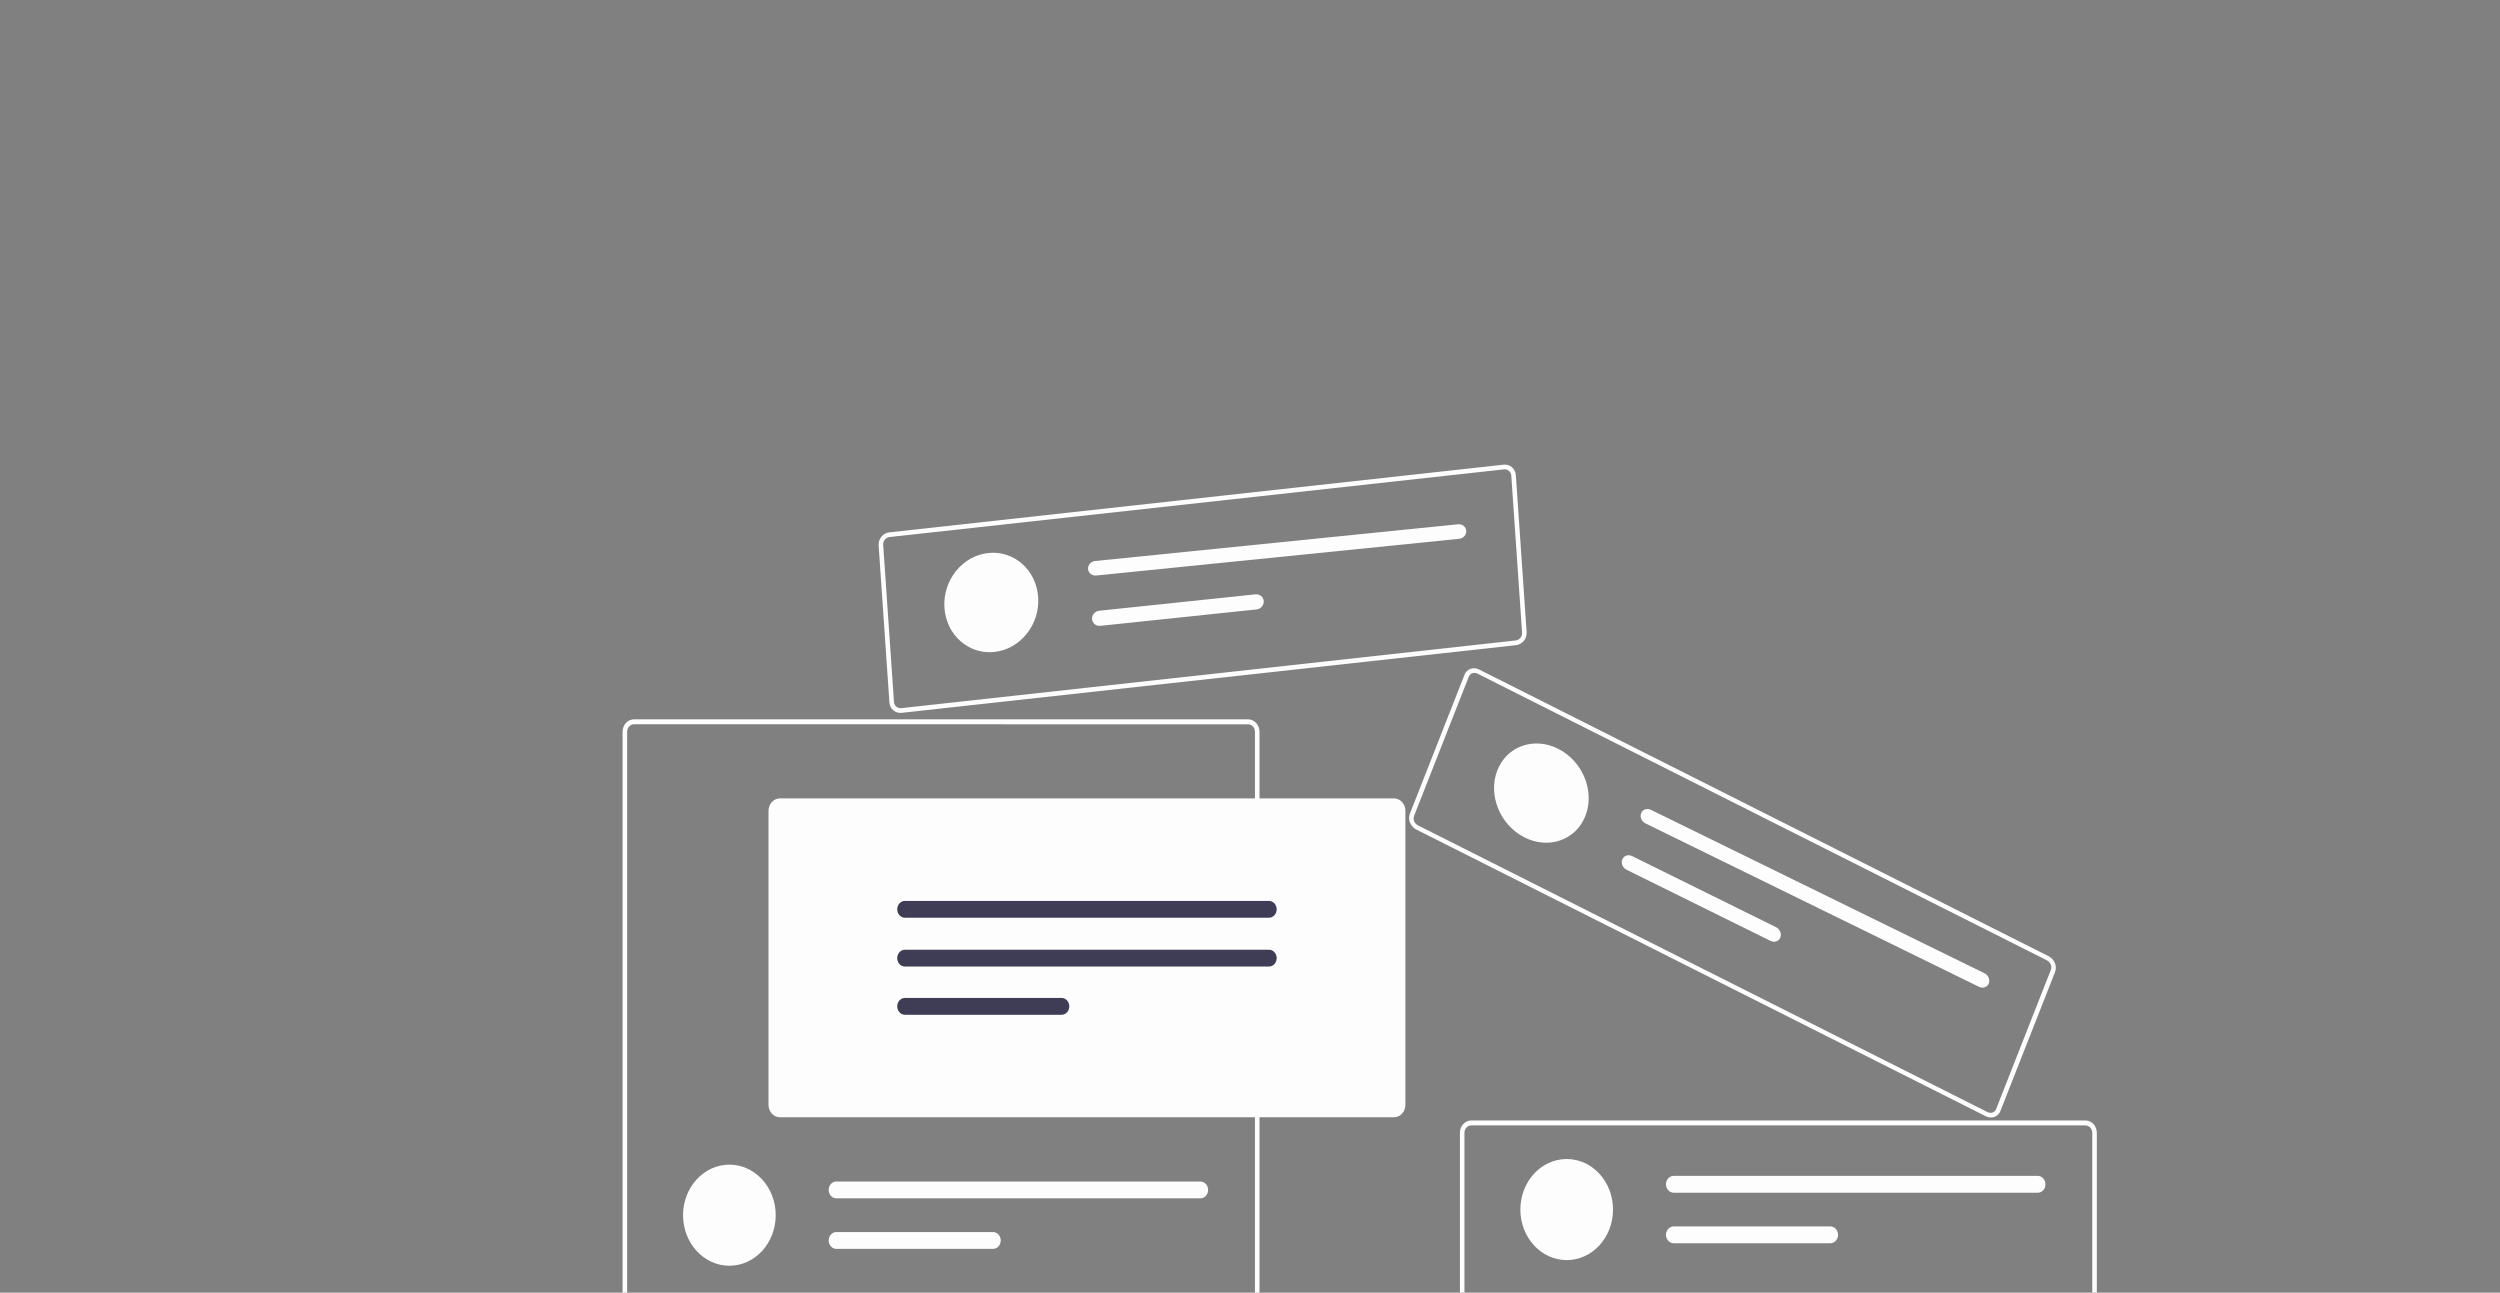 <svg width="205" height="106" viewBox="0 0 205 106" fill="none" xmlns="http://www.w3.org/2000/svg">
<rect x="0" y="0" width="205" height="106" fill="#808080" stroke="none"/>
<g clip-path="url(#clip0_153_258)">
<path d="M102.347 108H51.984C51.737 107.999 51.5 107.892 51.325 107.701C51.15 107.511 51.052 107.252 51.052 106.982V60.003C51.052 59.733 51.15 59.475 51.325 59.284C51.5 59.093 51.737 58.986 51.984 58.986H102.347C102.594 58.986 102.831 59.093 103.006 59.284C103.181 59.475 103.279 59.733 103.279 60.003V106.982C103.279 107.252 103.181 107.511 103.006 107.701C102.831 107.892 102.594 107.999 102.347 108V108ZM51.984 59.392C51.836 59.392 51.694 59.457 51.589 59.571C51.485 59.685 51.426 59.84 51.425 60.002V106.982C51.426 107.144 51.485 107.299 51.589 107.413C51.694 107.527 51.836 107.592 51.984 107.592H102.347C102.495 107.592 102.637 107.527 102.742 107.413C102.847 107.299 102.906 107.144 102.906 106.982V60.003C102.906 59.842 102.847 59.687 102.742 59.572C102.637 59.458 102.495 59.394 102.347 59.393L51.984 59.392Z" fill="#FDFDFD"/>
<path d="M59.809 103.79C61.907 103.79 63.608 101.935 63.608 99.646C63.608 97.357 61.907 95.502 59.809 95.502C57.711 95.502 56.01 97.357 56.01 99.646C56.01 101.935 57.711 103.79 59.809 103.79Z" fill="#FDFDFD"/>
<path d="M68.583 96.883C68.415 96.883 68.254 96.956 68.136 97.085C68.017 97.215 67.95 97.39 67.95 97.573C67.95 97.757 68.017 97.932 68.136 98.062C68.254 98.191 68.415 98.264 68.583 98.264H98.433C98.601 98.264 98.762 98.191 98.881 98.062C99 97.932 99.066 97.757 99.066 97.573C99.066 97.39 99 97.215 98.881 97.085C98.762 96.956 98.601 96.883 98.433 96.883H68.583Z" fill="#FDFDFD"/>
<path d="M68.583 101.028C68.415 101.028 68.254 101.101 68.136 101.23C68.017 101.36 67.95 101.535 67.95 101.718C67.95 101.902 68.017 102.077 68.136 102.207C68.254 102.336 68.415 102.409 68.583 102.409H81.428C81.596 102.409 81.757 102.336 81.876 102.207C81.994 102.077 82.061 101.902 82.061 101.718C82.061 101.535 81.994 101.36 81.876 101.23C81.757 101.101 81.596 101.028 81.428 101.028H68.583Z" fill="#FDFDFD"/>
<path d="M114.312 91.614H63.949C63.702 91.614 63.465 91.506 63.29 91.316C63.115 91.125 63.017 90.866 63.017 90.597V66.487C63.017 66.217 63.115 65.959 63.29 65.768C63.465 65.577 63.702 65.47 63.949 65.47H114.312C114.559 65.47 114.796 65.577 114.971 65.768C115.146 65.959 115.244 66.217 115.244 66.487V90.597C115.244 90.866 115.146 91.125 114.971 91.316C114.796 91.506 114.559 91.614 114.312 91.614Z" fill="#FDFDFD"/>
<path d="M74.205 73.874C74.037 73.874 73.876 73.946 73.758 74.076C73.639 74.205 73.572 74.381 73.572 74.564C73.572 74.747 73.639 74.923 73.758 75.053C73.876 75.182 74.037 75.255 74.205 75.255H104.055C104.223 75.255 104.384 75.182 104.503 75.053C104.622 74.923 104.689 74.747 104.689 74.564C104.689 74.381 104.622 74.205 104.503 74.076C104.384 73.946 104.223 73.874 104.055 73.874H74.205Z" fill="#3F3D56"/>
<path d="M74.205 77.876C74.037 77.876 73.876 77.948 73.758 78.078C73.639 78.207 73.572 78.383 73.572 78.566C73.572 78.749 73.639 78.925 73.758 79.055C73.876 79.184 74.037 79.257 74.205 79.257H104.055C104.223 79.257 104.384 79.184 104.503 79.055C104.622 78.925 104.689 78.749 104.689 78.566C104.689 78.383 104.622 78.207 104.503 78.078C104.384 77.948 104.223 77.876 104.055 77.876H74.205Z" fill="#3F3D56"/>
<path d="M74.205 81.83C74.037 81.83 73.876 81.902 73.758 82.032C73.639 82.161 73.572 82.337 73.572 82.52C73.572 82.703 73.639 82.879 73.758 83.009C73.876 83.138 74.037 83.211 74.205 83.211H87.05C87.218 83.211 87.379 83.138 87.498 83.009C87.616 82.879 87.683 82.703 87.683 82.52C87.683 82.337 87.616 82.161 87.498 82.032C87.379 81.902 87.218 81.83 87.05 81.83H74.205Z" fill="#3F3D56"/>
<path d="M171.007 107.539H120.645C120.397 107.538 120.16 107.431 119.985 107.24C119.811 107.049 119.712 106.791 119.712 106.521V92.893C119.712 92.624 119.811 92.365 119.985 92.174C120.16 91.984 120.397 91.876 120.645 91.876H171.007C171.254 91.876 171.491 91.984 171.666 92.174C171.841 92.365 171.939 92.624 171.94 92.893V106.521C171.939 106.791 171.841 107.049 171.666 107.24C171.491 107.431 171.254 107.538 171.007 107.539ZM120.645 92.282C120.496 92.282 120.354 92.347 120.25 92.461C120.145 92.575 120.086 92.73 120.085 92.892V106.52C120.086 106.681 120.145 106.836 120.25 106.951C120.354 107.065 120.496 107.129 120.645 107.13H171.007C171.155 107.129 171.297 107.065 171.402 106.951C171.507 106.836 171.566 106.681 171.566 106.52V92.893C171.566 92.732 171.507 92.577 171.402 92.462C171.297 92.348 171.155 92.284 171.007 92.283L120.645 92.282Z" fill="#FDFDFD"/>
<path d="M128.469 103.328C130.568 103.328 132.268 101.473 132.268 99.184C132.268 96.895 130.568 95.04 128.469 95.04C126.371 95.04 124.67 96.895 124.67 99.184C124.67 101.473 126.371 103.328 128.469 103.328Z" fill="#FDFDFD"/>
<path d="M137.243 96.422C137.076 96.422 136.915 96.495 136.796 96.624C136.677 96.754 136.61 96.929 136.61 97.112C136.61 97.296 136.677 97.471 136.796 97.601C136.915 97.73 137.076 97.803 137.243 97.803H167.093C167.261 97.803 167.422 97.73 167.541 97.601C167.66 97.471 167.727 97.296 167.727 97.112C167.727 96.929 167.66 96.754 167.541 96.624C167.422 96.495 167.261 96.422 167.093 96.422H137.243Z" fill="#FDFDFD"/>
<path d="M137.243 100.566C137.076 100.566 136.915 100.639 136.796 100.768C136.677 100.898 136.61 101.073 136.61 101.257C136.61 101.44 136.677 101.615 136.796 101.745C136.915 101.874 137.076 101.947 137.243 101.947H150.088C150.256 101.947 150.417 101.874 150.536 101.745C150.654 101.615 150.721 101.44 150.721 101.257C150.721 101.073 150.654 100.898 150.536 100.768C150.417 100.639 150.256 100.566 150.088 100.566H137.243Z" fill="#FDFDFD"/>
<path d="M162.83 91.53L116.136 68.022C115.907 67.906 115.722 67.706 115.623 67.464C115.524 67.223 115.518 66.96 115.606 66.734L120.094 55.319C120.183 55.093 120.359 54.922 120.584 54.844C120.809 54.766 121.064 54.786 121.293 54.902L167.987 78.41C168.216 78.526 168.401 78.726 168.5 78.968C168.599 79.209 168.606 79.472 168.517 79.698L164.03 91.113C163.941 91.339 163.764 91.51 163.539 91.588C163.314 91.666 163.059 91.645 162.83 91.53ZM121.16 55.242C121.022 55.173 120.869 55.161 120.734 55.207C120.6 55.254 120.494 55.356 120.44 55.492L115.953 66.907C115.9 67.043 115.904 67.2 115.963 67.345C116.023 67.49 116.133 67.61 116.271 67.679L162.965 91.188C163.102 91.257 163.255 91.269 163.39 91.222C163.525 91.175 163.63 91.073 163.684 90.938L168.171 79.523C168.224 79.388 168.22 79.23 168.16 79.086C168.101 78.941 167.99 78.821 167.853 78.751L121.16 55.242Z" fill="#FDFDFD"/>
<path d="M124.991 68.658C126.989 69.68 129.236 68.887 130.01 66.885C130.783 64.884 129.791 62.433 127.794 61.411C125.796 60.389 123.549 61.182 122.775 63.184C122.001 65.185 122.993 67.636 124.991 68.658Z" fill="#FDFDFD"/>
<path d="M135.378 66.408C135.224 66.332 135.053 66.319 134.902 66.37C134.751 66.421 134.633 66.532 134.573 66.679C134.513 66.827 134.517 66.998 134.584 67.156C134.65 67.313 134.774 67.444 134.928 67.519L162.274 80.917C162.428 80.992 162.599 81.006 162.75 80.955C162.901 80.904 163.019 80.792 163.079 80.645C163.138 80.498 163.134 80.326 163.068 80.169C163.001 80.011 162.877 79.88 162.724 79.805L135.378 66.408Z" fill="#FDFDFD"/>
<path d="M133.835 70.199C133.68 70.123 133.509 70.109 133.357 70.16C133.206 70.212 133.087 70.325 133.027 70.474C132.968 70.623 132.972 70.796 133.038 70.955C133.105 71.115 133.229 71.247 133.384 71.323L145.182 77.152C145.336 77.228 145.508 77.242 145.659 77.19C145.811 77.139 145.929 77.026 145.989 76.877C146.049 76.728 146.045 76.555 145.978 76.395C145.911 76.236 145.787 76.104 145.633 76.028L133.835 70.199Z" fill="#FDFDFD"/>
<path d="M124.316 52.904L73.93 58.454C73.683 58.481 73.439 58.406 73.251 58.245C73.064 58.084 72.949 57.851 72.931 57.596L72.047 44.718C72.03 44.463 72.112 44.208 72.274 44.009C72.437 43.809 72.667 43.682 72.915 43.654L123.301 38.103C123.548 38.076 123.792 38.152 123.979 38.313C124.167 38.474 124.282 38.707 124.3 38.962L125.183 51.839C125.201 52.094 125.119 52.349 124.956 52.549C124.794 52.748 124.564 52.876 124.316 52.904ZM72.941 44.038C72.793 44.054 72.655 44.131 72.557 44.251C72.46 44.37 72.411 44.523 72.421 44.676L73.305 57.553C73.316 57.706 73.385 57.846 73.497 57.942C73.609 58.039 73.755 58.084 73.904 58.068L124.29 52.517C124.438 52.501 124.576 52.424 124.673 52.304C124.771 52.185 124.82 52.032 124.81 51.879L123.926 39.003C123.915 38.85 123.846 38.71 123.734 38.614C123.622 38.517 123.475 38.472 123.327 38.488L72.941 44.038Z" fill="#FDFDFD"/>
<path d="M81.559 53.459C83.681 53.22 85.28 51.21 85.13 48.971C84.98 46.732 83.138 45.11 81.016 45.349C78.893 45.589 77.294 47.598 77.444 49.837C77.594 52.077 79.436 53.698 81.559 53.459Z" fill="#FDFDFD"/>
<path d="M89.806 46.001C89.639 46.017 89.483 46.096 89.373 46.22C89.263 46.344 89.208 46.502 89.22 46.66C89.232 46.818 89.31 46.963 89.436 47.063C89.563 47.162 89.728 47.209 89.896 47.192L119.646 44.182C119.813 44.165 119.969 44.086 120.079 43.962C120.189 43.839 120.244 43.681 120.232 43.523C120.221 43.364 120.143 43.22 120.016 43.12C119.889 43.02 119.724 42.974 119.557 42.991L89.806 46.001Z" fill="#FDFDFD"/>
<path d="M90.137 50.08C89.969 50.097 89.814 50.179 89.703 50.308C89.593 50.436 89.538 50.601 89.55 50.765C89.562 50.929 89.64 51.08 89.767 51.183C89.894 51.287 90.059 51.335 90.226 51.318L103.038 49.973C103.206 49.956 103.362 49.873 103.472 49.745C103.582 49.617 103.637 49.452 103.625 49.288C103.613 49.124 103.535 48.973 103.409 48.87C103.282 48.766 103.116 48.718 102.949 48.735L90.137 50.08Z" fill="#FDFDFD"/>
</g>
<defs>
<clipPath id="clip0_153_258">
<rect width="205" height="106" fill="white"/>
</clipPath>
</defs>
</svg>
